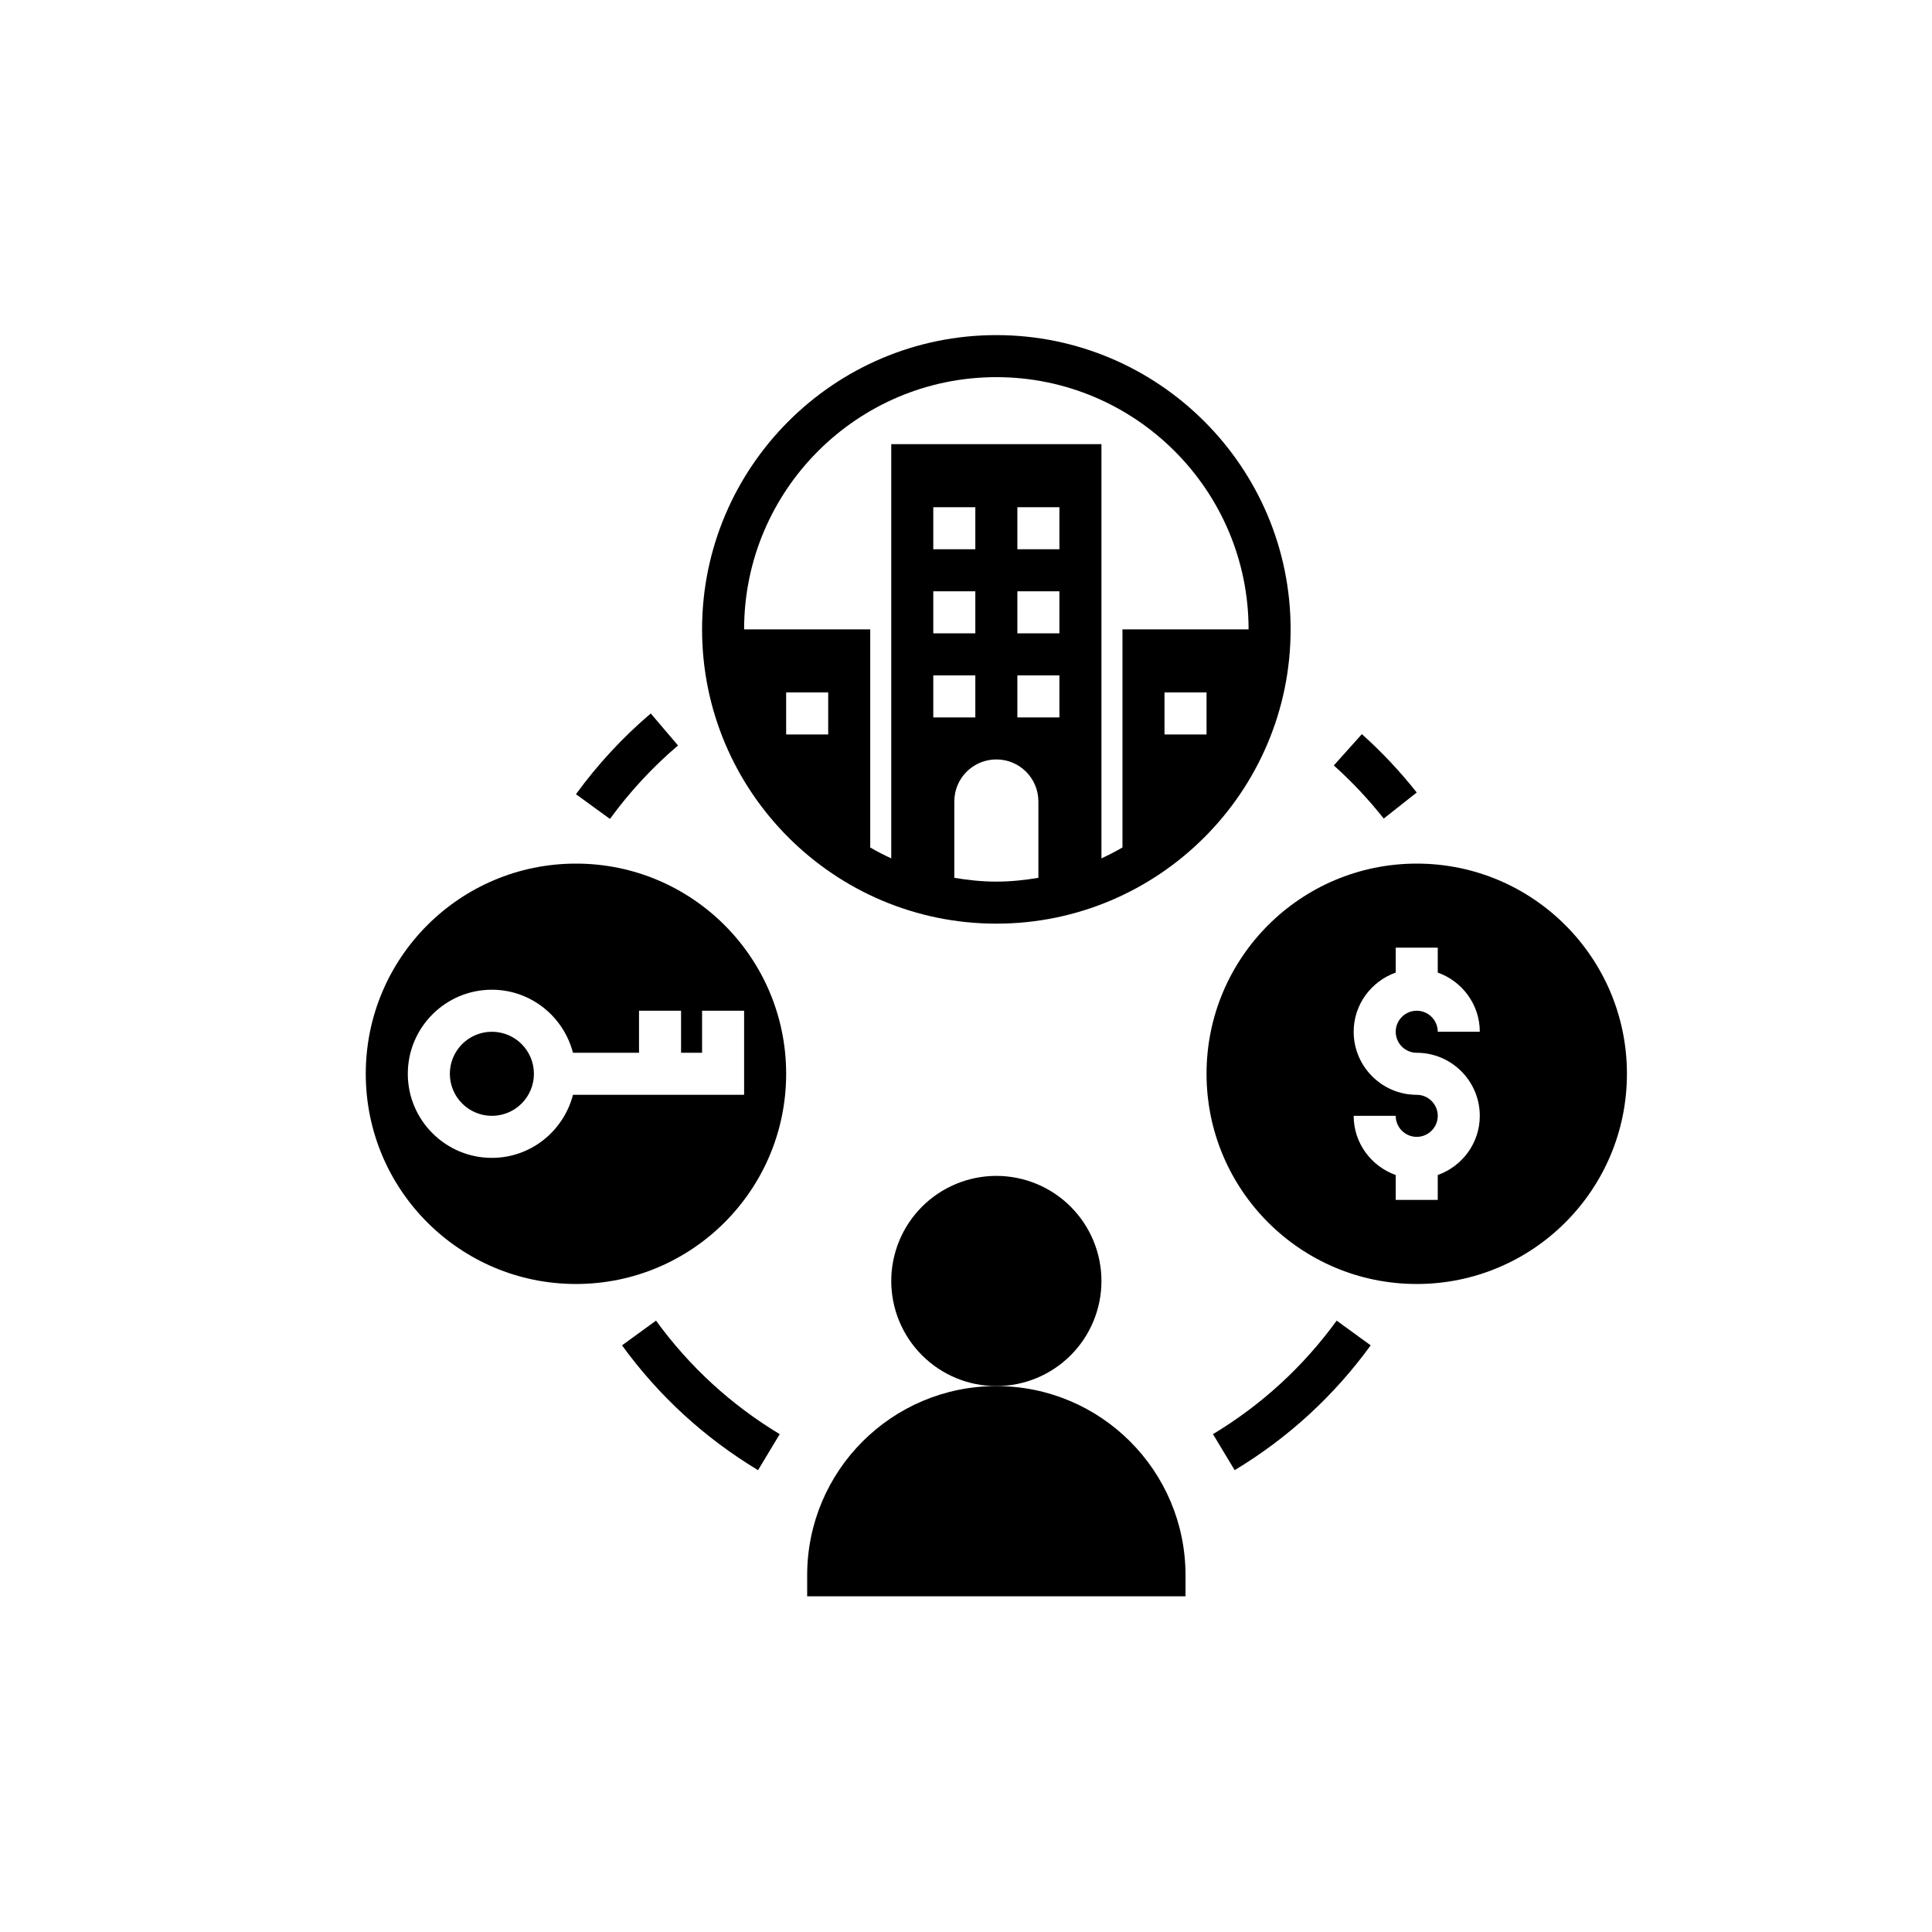 <svg xmlns="http://www.w3.org/2000/svg" xmlns:xlink="http://www.w3.org/1999/xlink" width="1080" zoomAndPan="magnify" viewBox="0 0 810 810" height="1080" preserveAspectRatio="xMidYMid meet" version="1.0"><defs><clipPath id="574022d61e"><path d="M 338 581 L 498 581 L 498 669.246 L 338 669.246 Z M 338 581 " clip-rule="nonzero"/></clipPath><clipPath id="2b76102d1a"><path d="M 505 362 L 682.098 362 L 682.098 539 L 505 539 Z M 505 362 " clip-rule="nonzero"/></clipPath><clipPath id="529a4ae5fd"><path d="M 153.348 362 L 330 362 L 330 539 L 153.348 539 Z M 153.348 362 " clip-rule="nonzero"/></clipPath><clipPath id="c59c8ee7f7"><path d="M 294 140.496 L 542 140.496 L 542 388 L 294 388 Z M 294 140.496 " clip-rule="nonzero"/></clipPath></defs><rect x="-81" width="972" fill="#ffffff" y="-81" height="972" fill-opacity="1"/><rect x="-81" width="972" fill="#ffffff" y="-81" height="972" fill-opacity="1"/><path fill="#000000" d="M 461.785 537.059 C 461.785 538.5 461.715 539.941 461.574 541.379 C 461.434 542.812 461.219 544.238 460.938 545.656 C 460.656 547.07 460.309 548.469 459.887 549.848 C 459.469 551.23 458.984 552.586 458.434 553.922 C 457.879 555.254 457.262 556.559 456.582 557.828 C 455.902 559.102 455.16 560.34 454.359 561.539 C 453.559 562.738 452.699 563.895 451.785 565.012 C 450.867 566.129 449.902 567.195 448.879 568.215 C 447.859 569.234 446.793 570.203 445.676 571.121 C 444.562 572.035 443.402 572.895 442.203 573.695 C 441.004 574.496 439.766 575.238 438.496 575.918 C 437.223 576.598 435.918 577.215 434.586 577.766 C 433.254 578.32 431.895 578.805 430.516 579.223 C 429.133 579.645 427.734 579.992 426.32 580.273 C 424.902 580.555 423.477 580.766 422.043 580.91 C 420.605 581.051 419.168 581.121 417.723 581.121 C 416.281 581.121 414.84 581.051 413.406 580.91 C 411.969 580.766 410.543 580.555 409.129 580.273 C 407.711 579.992 406.312 579.645 404.934 579.223 C 403.551 578.805 402.195 578.32 400.859 577.766 C 399.527 577.215 398.227 576.598 396.953 575.918 C 395.68 575.238 394.441 574.496 393.242 573.695 C 392.043 572.895 390.887 572.035 389.77 571.121 C 388.656 570.203 387.586 569.234 386.566 568.215 C 385.547 567.195 384.578 566.129 383.664 565.012 C 382.746 563.895 381.887 562.738 381.086 561.539 C 380.285 560.34 379.543 559.102 378.863 557.828 C 378.184 556.559 377.566 555.254 377.016 553.922 C 376.461 552.586 375.977 551.23 375.559 549.848 C 375.141 548.469 374.789 547.07 374.508 545.656 C 374.227 544.238 374.016 542.812 373.871 541.379 C 373.73 539.941 373.66 538.5 373.66 537.059 C 373.66 535.617 373.73 534.176 373.871 532.738 C 374.016 531.305 374.227 529.879 374.508 528.461 C 374.789 527.047 375.141 525.648 375.559 524.27 C 375.977 522.887 376.461 521.531 377.016 520.195 C 377.566 518.863 378.184 517.559 378.863 516.289 C 379.543 515.016 380.285 513.777 381.086 512.578 C 381.887 511.379 382.746 510.223 383.664 509.105 C 384.578 507.988 385.547 506.922 386.566 505.902 C 387.586 504.883 388.656 503.914 389.77 502.996 C 390.887 502.082 392.043 501.223 393.242 500.422 C 394.441 499.621 395.68 498.879 396.953 498.199 C 398.227 497.52 399.527 496.902 400.859 496.352 C 402.195 495.797 403.551 495.312 404.934 494.895 C 406.312 494.473 407.711 494.125 409.129 493.844 C 410.543 493.562 411.969 493.352 413.406 493.207 C 414.84 493.066 416.281 492.996 417.723 492.996 C 419.168 492.996 420.605 493.066 422.043 493.207 C 423.477 493.352 424.902 493.562 426.32 493.844 C 427.734 494.125 429.133 494.473 430.516 494.895 C 431.895 495.312 433.254 495.797 434.586 496.352 C 435.918 496.902 437.223 497.52 438.496 498.199 C 439.766 498.879 441.004 499.621 442.203 500.422 C 443.402 501.223 444.562 502.082 445.676 502.996 C 446.793 503.914 447.859 504.883 448.879 505.902 C 449.902 506.922 450.867 507.988 451.785 509.105 C 452.699 510.223 453.559 511.379 454.359 512.578 C 455.16 513.777 455.902 515.016 456.582 516.289 C 457.262 517.559 457.879 518.863 458.434 520.195 C 458.984 521.531 459.469 522.887 459.887 524.27 C 460.309 525.648 460.656 527.047 460.938 528.461 C 461.219 529.879 461.434 531.305 461.574 532.738 C 461.715 534.176 461.785 535.617 461.785 537.059 Z M 461.785 537.059 " fill-opacity="1" fill-rule="nonzero"/><g clip-path="url(#574022d61e)"><path fill="#000000" d="M 338.41 660.434 L 338.41 669.246 L 497.035 669.246 L 497.035 660.434 C 497.035 616.625 461.531 581.121 417.723 581.121 C 373.918 581.121 338.41 616.625 338.41 660.434 Z M 338.41 660.434 " fill-opacity="1" fill-rule="nonzero"/></g><path fill="#000000" d="M 559.207 320.914 C 566.785 327.699 573.828 335.199 580.137 343.184 L 593.973 332.266 C 587.039 323.488 579.301 315.246 570.965 307.785 Z M 559.207 320.914 " fill-opacity="1" fill-rule="nonzero"/><path fill="#000000" d="M 241.473 332.98 L 255.73 343.344 C 263.98 331.992 273.57 321.637 284.258 312.543 L 272.836 299.121 C 261.09 309.113 250.543 320.508 241.473 332.98 Z M 241.473 332.98 " fill-opacity="1" fill-rule="nonzero"/><path fill="#000000" d="M 275.039 553.68 L 260.781 564.043 C 276.195 585.254 295.379 602.852 317.809 616.371 L 326.902 601.273 C 306.5 588.98 289.051 572.969 275.039 553.68 Z M 275.039 553.68 " fill-opacity="1" fill-rule="nonzero"/><path fill="#000000" d="M 574.664 564.043 L 560.406 553.68 C 546.395 572.969 528.945 588.98 508.543 601.273 L 517.641 616.371 C 540.066 602.852 559.262 585.246 574.664 564.043 Z M 574.664 564.043 " fill-opacity="1" fill-rule="nonzero"/><g clip-path="url(#2b76102d1a)"><path fill="#000000" d="M 593.973 362.07 C 545.301 362.07 505.848 401.523 505.848 450.195 C 505.848 498.863 545.301 538.32 593.973 538.32 C 642.645 538.32 682.098 498.863 682.098 450.195 C 682.098 401.523 642.645 362.07 593.973 362.07 Z M 593.973 441.383 C 608.551 441.383 620.41 453.242 620.41 467.82 C 620.41 479.293 613.016 488.988 602.785 492.637 L 602.785 503.07 L 585.16 503.07 L 585.16 492.637 C 574.93 488.988 567.535 479.293 567.535 467.82 L 585.16 467.82 C 585.16 472.676 589.117 476.633 593.973 476.633 C 598.828 476.633 602.785 472.676 602.785 467.82 C 602.785 462.965 598.828 459.008 593.973 459.008 C 579.398 459.008 567.535 447.145 567.535 432.57 C 567.535 421.094 574.93 411.402 585.16 407.754 L 585.16 397.32 L 602.785 397.32 L 602.785 407.754 C 613.016 411.402 620.41 421.094 620.41 432.57 L 602.785 432.57 C 602.785 427.715 598.828 423.758 593.973 423.758 C 589.117 423.758 585.16 427.715 585.16 432.57 C 585.16 437.426 589.117 441.383 593.973 441.383 Z M 593.973 441.383 " fill-opacity="1" fill-rule="nonzero"/></g><path fill="#000000" d="M 223.848 450.195 C 223.848 450.77 223.82 451.348 223.762 451.922 C 223.707 452.496 223.621 453.066 223.508 453.633 C 223.398 454.199 223.258 454.758 223.09 455.309 C 222.922 455.863 222.727 456.406 222.508 456.938 C 222.285 457.473 222.039 457.992 221.766 458.504 C 221.496 459.012 221.199 459.504 220.879 459.984 C 220.559 460.465 220.215 460.93 219.848 461.375 C 219.48 461.82 219.094 462.25 218.688 462.656 C 218.277 463.066 217.852 463.453 217.406 463.816 C 216.957 464.184 216.496 464.527 216.016 464.848 C 215.535 465.168 215.039 465.465 214.531 465.738 C 214.023 466.008 213.5 466.258 212.969 466.477 C 212.434 466.699 211.891 466.891 211.34 467.059 C 210.789 467.227 210.227 467.367 209.66 467.48 C 209.094 467.594 208.523 467.676 207.949 467.734 C 207.375 467.789 206.801 467.82 206.223 467.82 C 205.645 467.82 205.07 467.789 204.496 467.734 C 203.922 467.676 203.352 467.594 202.785 467.48 C 202.219 467.367 201.66 467.227 201.105 467.059 C 200.555 466.891 200.012 466.699 199.477 466.477 C 198.945 466.258 198.426 466.008 197.914 465.738 C 197.406 465.465 196.91 465.168 196.43 464.848 C 195.953 464.527 195.488 464.184 195.043 463.816 C 194.598 463.453 194.168 463.066 193.762 462.656 C 193.352 462.25 192.965 461.82 192.598 461.375 C 192.234 460.93 191.891 460.465 191.57 459.984 C 191.246 459.504 190.953 459.012 190.68 458.504 C 190.406 457.992 190.16 457.473 189.941 456.938 C 189.719 456.406 189.523 455.863 189.355 455.309 C 189.191 454.758 189.051 454.199 188.938 453.633 C 188.824 453.066 188.738 452.496 188.684 451.922 C 188.625 451.348 188.598 450.77 188.598 450.195 C 188.598 449.617 188.625 449.039 188.684 448.465 C 188.738 447.891 188.824 447.32 188.938 446.754 C 189.051 446.188 189.191 445.629 189.355 445.078 C 189.523 444.523 189.719 443.98 189.941 443.449 C 190.16 442.914 190.406 442.395 190.68 441.887 C 190.953 441.375 191.246 440.883 191.57 440.402 C 191.891 439.922 192.234 439.457 192.598 439.012 C 192.965 438.566 193.352 438.141 193.762 437.73 C 194.168 437.324 194.598 436.938 195.043 436.57 C 195.488 436.203 195.953 435.859 196.43 435.539 C 196.91 435.219 197.406 434.922 197.914 434.648 C 198.426 434.379 198.945 434.133 199.477 433.91 C 200.012 433.691 200.555 433.496 201.105 433.328 C 201.66 433.16 202.219 433.02 202.785 432.906 C 203.352 432.793 203.922 432.711 204.496 432.652 C 205.07 432.598 205.645 432.57 206.223 432.57 C 206.801 432.57 207.375 432.598 207.949 432.652 C 208.523 432.711 209.094 432.793 209.66 432.906 C 210.227 433.02 210.789 433.16 211.34 433.328 C 211.891 433.496 212.434 433.691 212.969 433.91 C 213.5 434.133 214.023 434.379 214.531 434.648 C 215.039 434.922 215.535 435.219 216.016 435.539 C 216.496 435.859 216.957 436.203 217.406 436.57 C 217.852 436.938 218.277 437.324 218.688 437.73 C 219.094 438.141 219.48 438.566 219.848 439.012 C 220.215 439.457 220.559 439.922 220.879 440.402 C 221.199 440.883 221.496 441.375 221.766 441.887 C 222.039 442.395 222.285 442.914 222.508 443.449 C 222.727 443.98 222.922 444.523 223.09 445.078 C 223.258 445.629 223.398 446.188 223.508 446.754 C 223.621 447.32 223.707 447.891 223.762 448.465 C 223.82 449.039 223.848 449.617 223.848 450.195 Z M 223.848 450.195 " fill-opacity="1" fill-rule="nonzero"/><g clip-path="url(#529a4ae5fd)"><path fill="#000000" d="M 241.473 538.32 C 290.145 538.32 329.598 498.863 329.598 450.195 C 329.598 401.523 290.145 362.07 241.473 362.07 C 192.801 362.07 153.348 401.523 153.348 450.195 C 153.348 498.863 192.801 538.32 241.473 538.32 Z M 206.223 414.945 C 222.598 414.945 236.281 426.223 240.223 441.383 L 267.91 441.383 L 267.91 423.758 L 285.535 423.758 L 285.535 441.383 L 294.348 441.383 L 294.348 423.758 L 311.973 423.758 L 311.973 459.008 L 240.223 459.008 C 236.281 474.164 222.598 485.445 206.223 485.445 C 186.781 485.445 170.973 469.633 170.973 450.195 C 170.973 430.754 186.781 414.945 206.223 414.945 Z M 206.223 414.945 " fill-opacity="1" fill-rule="nonzero"/></g><g clip-path="url(#c59c8ee7f7)"><path fill="#000000" d="M 417.723 140.496 C 349.691 140.496 294.348 195.84 294.348 263.871 C 294.348 331.902 349.691 387.246 417.723 387.246 C 485.754 387.246 541.098 331.902 541.098 263.871 C 541.098 195.84 485.754 140.496 417.723 140.496 Z M 347.223 307.934 L 329.598 307.934 L 329.598 290.309 L 347.223 290.309 Z M 408.91 247.902 L 408.91 265.527 L 391.285 265.527 L 391.285 247.902 Z M 391.285 230.277 L 391.285 212.652 L 408.91 212.652 L 408.91 230.277 Z M 408.91 283.152 L 408.91 300.777 L 391.285 300.777 L 391.285 283.152 Z M 435.348 368.027 C 429.602 368.996 423.742 369.621 417.723 369.621 C 411.703 369.621 405.844 368.996 400.098 368.027 L 400.098 336.02 C 400.098 326.281 407.984 318.395 417.723 318.395 C 427.461 318.395 435.348 326.281 435.348 336.02 Z M 444.16 300.777 L 426.535 300.777 L 426.535 283.152 L 444.16 283.152 Z M 444.16 265.527 L 426.535 265.527 L 426.535 247.902 L 444.16 247.902 Z M 444.16 230.277 L 426.535 230.277 L 426.535 212.652 L 444.16 212.652 Z M 470.598 355.309 C 467.742 356.965 464.801 358.48 461.785 359.875 L 461.785 186.215 L 373.66 186.215 L 373.66 359.883 C 370.648 358.492 367.703 356.977 364.848 355.32 L 364.848 263.871 L 311.973 263.871 C 311.973 205.559 359.41 158.121 417.723 158.121 C 476.035 158.121 523.473 205.559 523.473 263.871 L 470.598 263.871 Z M 505.848 307.934 L 488.223 307.934 L 488.223 290.309 L 505.848 290.309 Z M 505.848 307.934 " fill-opacity="1" fill-rule="nonzero"/></g></svg>